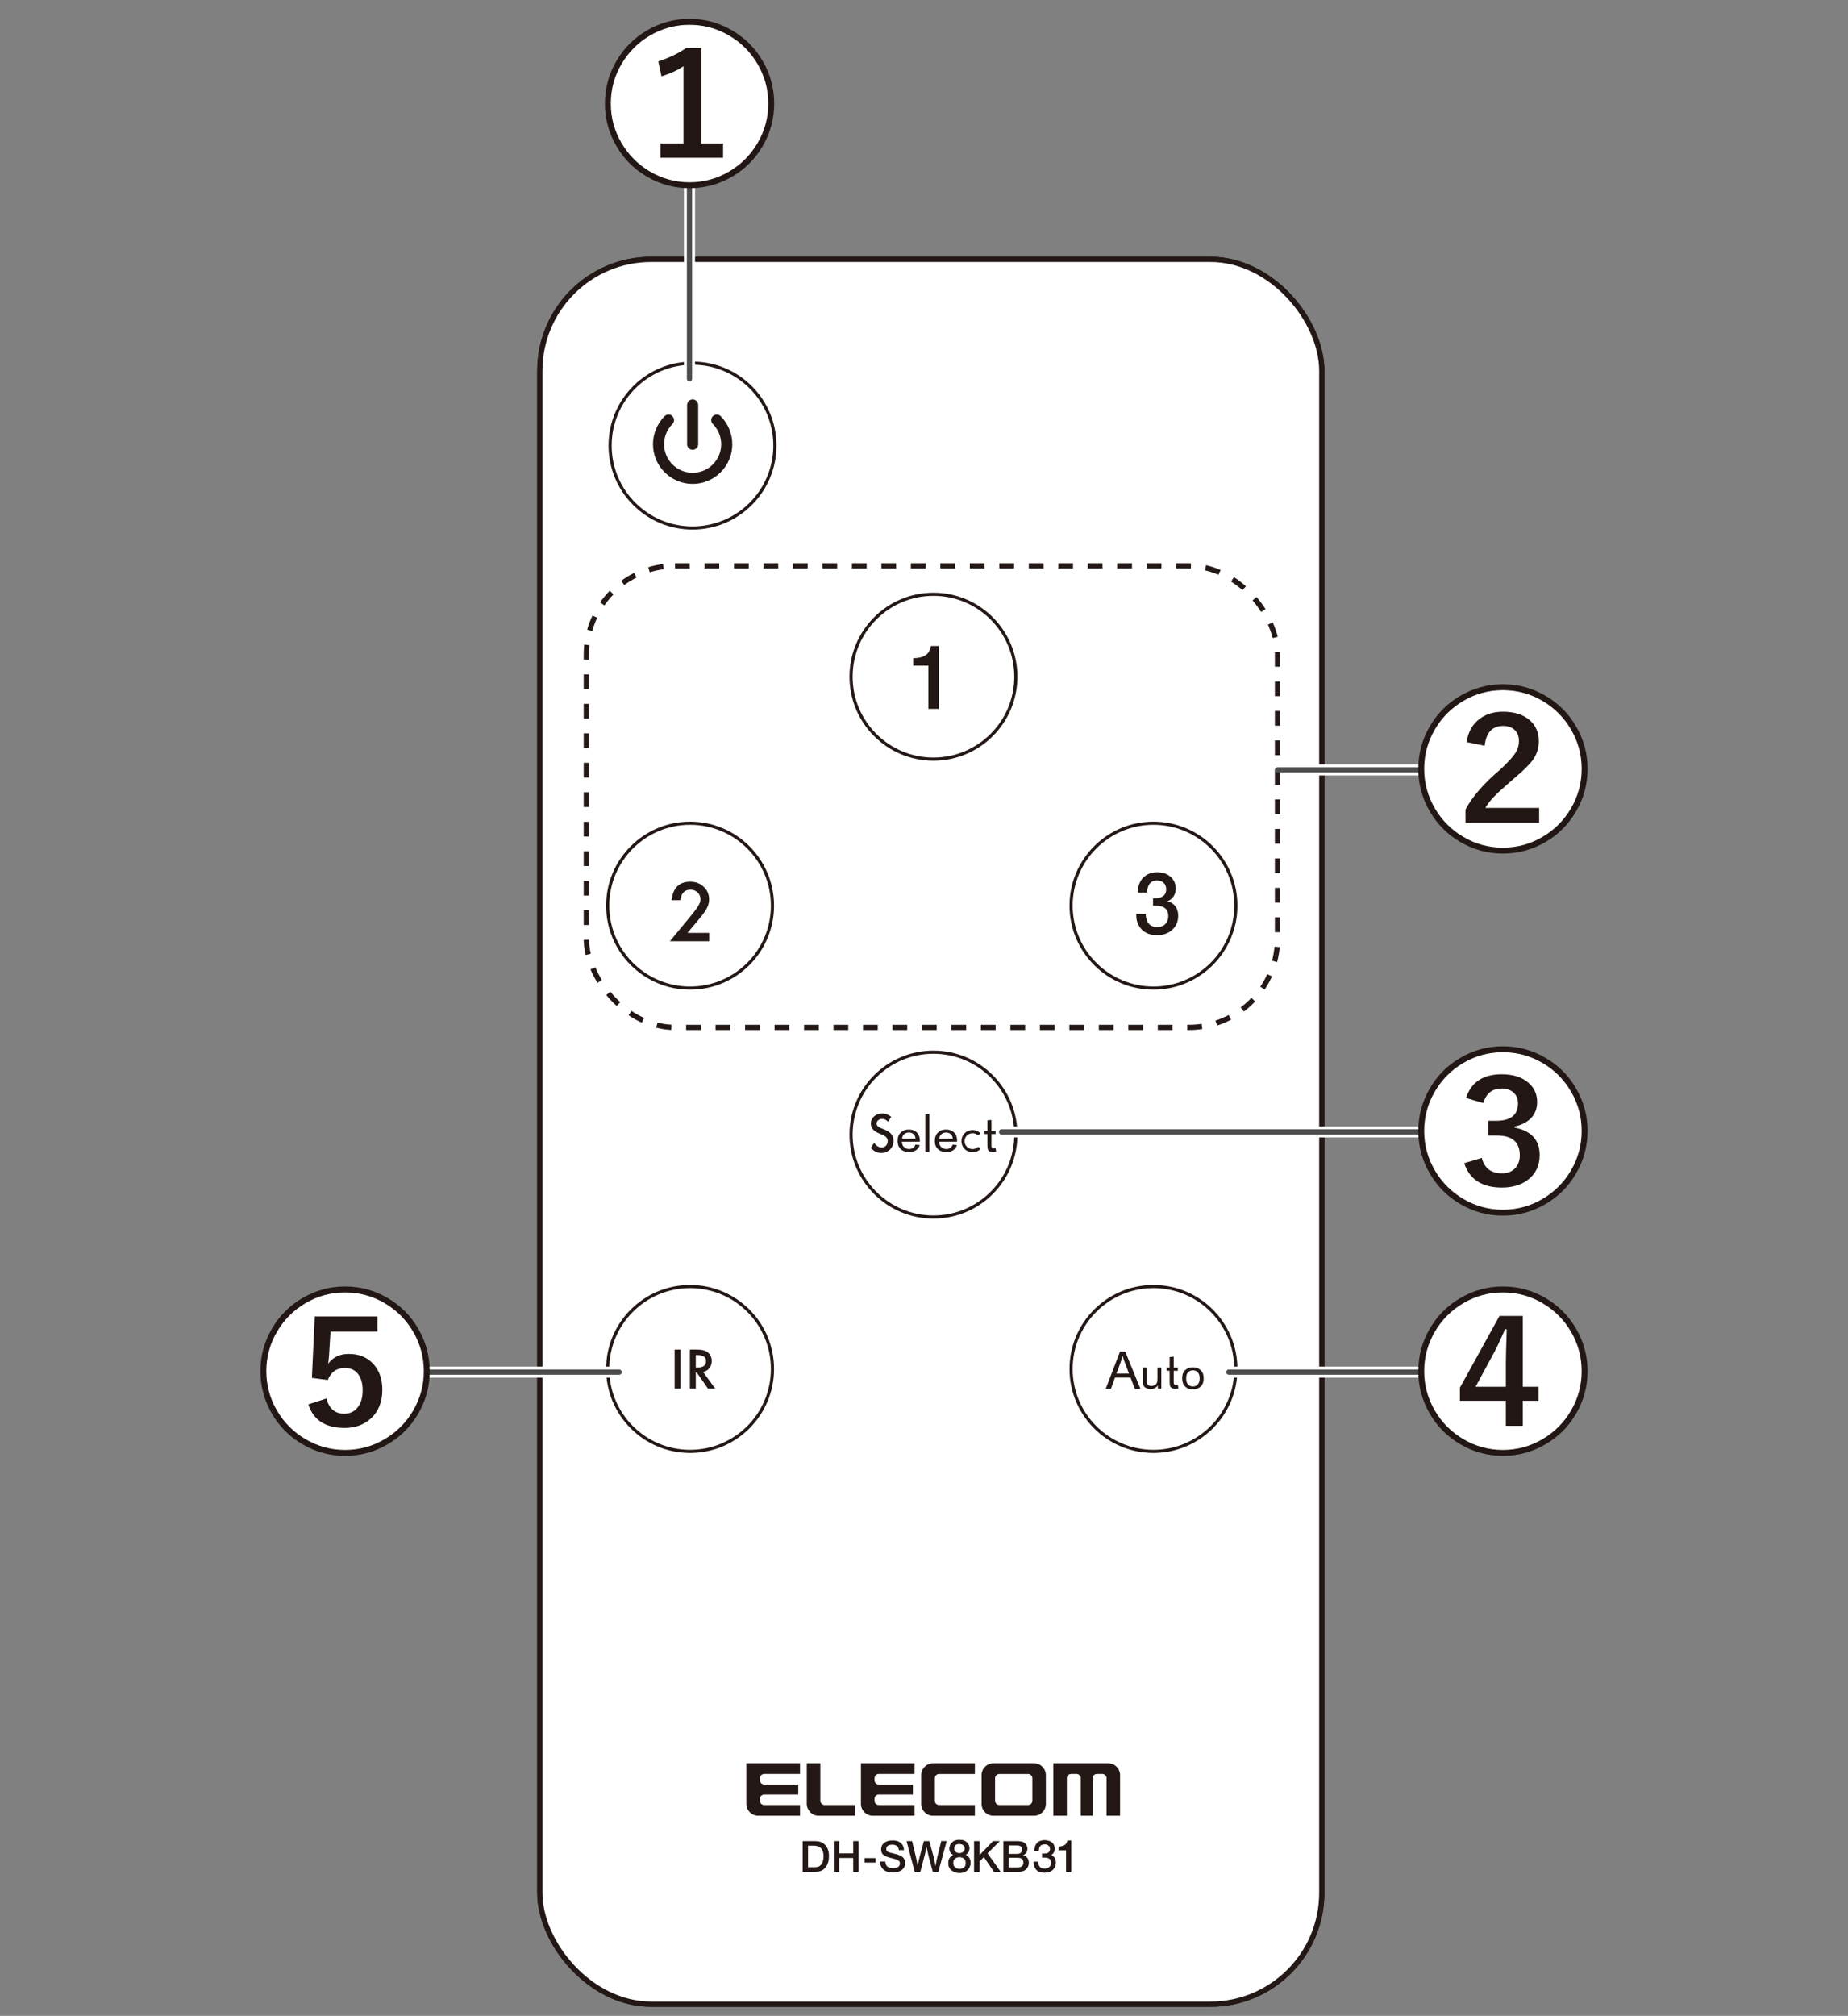 <?xml version="1.0" encoding="UTF-8"?>
<svg xmlns="http://www.w3.org/2000/svg" version="1.1" viewBox="0 0 250 272.577">
  <rect x="0" y="0" width="250" height="272.577" fill="#808080" stroke="none"/>
  <!-- Generator: Adobe Illustrator 29.0.1, SVG Export Plug-In . SVG Version: 2.1.0 Build 192)  -->
  <g id="Silk_Print">
    <g>
      <rect x="73.028" y="35.073" width="105.785" height="235.932" rx="15.064" ry="15.064" fill="#fff" stroke="#231815" stroke-linejoin="round" stroke-width=".709"/>
      <rect x="73.028" y="35.073" width="105.785" height="235.932" rx="15.064" ry="15.064" fill="#fff" stroke="#231815" stroke-linejoin="round" stroke-width=".709"/>
      <circle cx="93.681" cy="60.251" r="11.145" fill="none" stroke="#231815" stroke-linejoin="round" stroke-width=".425"/>
      <circle cx="126.279" cy="91.503" r="11.145" fill="none" stroke="#231815" stroke-linejoin="round" stroke-width=".425"/>
      <circle cx="156.042" cy="122.462" r="11.145" fill="none" stroke="#231815" stroke-linejoin="round" stroke-width=".425"/>
      <circle cx="93.355" cy="122.462" r="11.145" fill="none" stroke="#231815" stroke-linejoin="round" stroke-width=".425"/>
      <circle cx="156.042" cy="185.111" r="11.145" fill="none" stroke="#231815" stroke-linejoin="round" stroke-width=".425"/>
      <circle cx="93.355" cy="185.111" r="11.145" fill="none" stroke="#231815" stroke-linejoin="round" stroke-width=".425"/>
      <circle cx="126.279" cy="153.42" r="11.145" fill="none" stroke="#231815" stroke-linejoin="round" stroke-width=".425"/>
      <g>
        <path d="M93.701,65.433c-2.958,0-5.364-2.406-5.364-5.364,0-1.412.573-2.794,1.571-3.792.293-.293.768-.293,1.061,0s.293.768,0,1.061c-.719.719-1.132,1.715-1.132,2.732,0,2.13,1.733,3.864,3.864,3.864s3.863-1.733,3.863-3.864c0-1.017-.413-2.013-1.131-2.732-.293-.293-.293-.768,0-1.061.293-.293.768-.293,1.061,0,.999.999,1.571,2.381,1.571,3.792,0,2.958-2.406,5.364-5.363,5.364Z" fill="#231815"/>
        <path d="M93.701,60.819c-.414,0-.75-.336-.75-.75v-5.308c0-.414.336-.75.75-.75s.75.336.75.75v5.308c0,.414-.336.75-.75.75Z" fill="#231815"/>
      </g>
      <path d="M127.011,87.352v8.504h-1.417v-5.842h-2.048v-1.021c.781-.004,1.373-.162,1.774-.474.29-.227.498-.616.625-1.166h1.066Z" fill="#231815"/>
      <path d="M153.912,120.683c.026-.909.304-1.606.833-2.091.46-.427,1.061-.64,1.805-.64.798,0,1.431.232,1.898.695.405.401.607.909.607,1.523,0,.427-.116.798-.348,1.115-.199.272-.46.464-.784.574.493.125.868.377,1.126.756.224.331.337.728.337,1.192,0,.839-.3,1.507-.9,2.003-.522.43-1.177.646-1.965.646-.901,0-1.611-.28-2.13-.839-.449-.489-.673-1.111-.673-1.865v-.171h1.275c.033,1.181.557,1.771,1.573,1.771.486,0,.863-.153,1.131-.458.235-.269.353-.614.353-1.037,0-.427-.131-.762-.392-1.004-.287-.261-.703-.392-1.247-.392-.107,0-.25.004-.43.011v-1.015h.143c.563,0,.962-.086,1.198-.259.294-.213.441-.528.441-.944,0-.386-.127-.69-.381-.911-.221-.191-.504-.287-.85-.287-.453,0-.795.158-1.026.475-.206.276-.318.66-.337,1.153h-1.258Z" fill="#231815"/>
      <g>
        <path d="M108.229,238.434h-7.263v5.484c0,.422.167.831.472,1.128.305.308.708.475,1.136.475h5.654v-1.45h-4.852c-.147,0-.299-.064-.402-.167-.107-.116-.166-.26-.166-.411v-.273c0-.148.059-.284.166-.396.104-.11.256-.172.402-.172h4.615v-1.353h-4.615c-.147,0-.299-.062-.402-.167-.107-.106-.166-.255-.166-.413v-.271c0-.147.059-.291.166-.4.104-.112.256-.174.402-.174h4.852v-1.439Z" fill="#231815"/>
        <path d="M115.693,244.071h-4.141c-.145,0-.293-.064-.408-.167-.103-.116-.169-.26-.169-.411v-5.059h-1.833v5.484c0,.422.18.831.473,1.128.305.308.7.475,1.13.475h4.948v-1.45Z" fill="#231815"/>
        <path d="M123.726,238.434h-7.257v5.484c0,.422.173.831.468,1.128.306.308.709.475,1.133.475h5.656v-1.45h-4.848c-.151,0-.301-.064-.409-.167-.103-.116-.163-.26-.163-.411v-.273c0-.148.06-.284.163-.396.108-.11.258-.172.409-.172h4.618v-1.353h-4.618c-.151,0-.301-.062-.409-.167-.103-.106-.163-.255-.163-.413v-.271c0-.147.06-.291.163-.4.108-.112.258-.174.409-.174h4.848v-1.439Z" fill="#231815"/>
        <path d="M131.885,238.434h-5.655c-.43,0-.837.167-1.14.473-.301.292-.465.704-.465,1.133v3.878c0,.422.164.831.465,1.128.303.308.71.475,1.14.475h5.655v-1.45h-4.851c-.153,0-.295-.064-.405-.167-.106-.116-.165-.26-.165-.411v-3.046c0-.147.059-.291.165-.4.11-.112.252-.169.405-.169h4.851v-1.445Z" fill="#231815"/>
        <path d="M151.525,240.031c0-.42-.166-.832-.467-1.124-.304-.306-.709-.473-1.132-.473h-7.427v7.087h1.826v-5.074c0-.147.068-.291.169-.4.114-.112.264-.174.411-.174h.734c.141,0,.291.062.402.174.108.108.172.253.172.4v5.074h1.599v-5.074c0-.147.06-.291.161-.4.117-.112.261-.174.415-.174h.727c.16,0,.301.062.404.174.119.108.178.253.178.4v5.074h1.827v-5.49Z" fill="#231815"/>
        <path d="M141.02,238.907c-.305-.306-.701-.473-1.132-.473h-5.5c-.429,0-.829.167-1.133.473-.303.299-.466.708-.466,1.133v3.878c0,.422.163.83.466,1.127.304.308.704.475,1.133.475h5.5c.43,0,.827-.167,1.132-.475.299-.297.466-.706.466-1.127v-3.878c0-.425-.167-.834-.466-1.133ZM139.657,243.493c0,.15-.062.295-.167.411-.112.103-.257.167-.415.167h-3.882c-.15,0-.305-.064-.408-.167-.109-.116-.171-.26-.171-.411v-3.046c0-.147.062-.291.171-.4.104-.106.258-.169.408-.169h3.882c.158,0,.303.062.415.169.104.108.167.253.167.4v3.046Z" fill="#231815"/>
      </g>
      <g>
        <path d="M149.587,187.787l1.924-5.011h.715l2.051,5.011h-.756l-.584-1.518h-2.096l-.551,1.518h-.703ZM151.032,185.73h1.699l-.523-1.388c-.159-.422-.278-.768-.355-1.039-.063.321-.154.641-.27.957l-.551,1.47Z" fill="#231815"/>
        <path d="M156.634,187.765v-.419c-.241.322-.569.484-.984.484-.183,0-.354-.032-.513-.097s-.277-.146-.354-.243-.131-.217-.162-.358c-.022-.095-.033-.246-.033-.451v-1.768h.526v1.582c0,.253.011.423.033.511.033.127.104.226.21.299.107.072.24.109.397.109s.306-.038.444-.112.236-.175.294-.303.086-.314.086-.558v-1.528h.526v2.853h-.471Z" fill="#231815"/>
        <path d="M159.924,186.381c0-.529.159-.92.479-1.174.267-.211.592-.317.976-.317.427,0,.776.128,1.046.385s.406.613.406,1.065c0,.367-.059.656-.18.867-.119.21-.294.374-.523.49-.229.117-.479.175-.75.175-.434,0-.786-.128-1.054-.384-.268-.256-.402-.626-.402-1.107ZM160.465,186.381c0,.365.086.639.26.821s.392.273.655.273c.261,0,.478-.091.652-.274.173-.183.26-.461.26-.836,0-.352-.087-.619-.261-.801s-.392-.273-.65-.273c-.263,0-.481.091-.655.272s-.26.454-.26.82Z" fill="#231815"/>
        <path d="M159.339,187.255l.08.49c-.156.033-.295.049-.418.049-.201,0-.357-.032-.468-.096-.111-.063-.189-.147-.234-.25s-.068-.321-.068-.653v-1.443h-.406v-.431h.406v-1.421l.55-.054v1.475h.557v.431h-.557v1.473c0,.158.011.26.03.305s.051.081.095.108c.044.026.107.04.19.04.062,0,.142-.007.243-.022Z" fill="#231815"/>
      </g>
      <g>
        <path d="M92.061,182.488v5.277h-.796v-5.277h.796Z" fill="#231815"/>
        <path d="M95.117,185.517l1.634,2.249h-.974l-1.508-2.16h-.144v2.16h-.796v-5.277h.933c.697,0,1.201.131,1.511.393.342.292.513.678.513,1.156,0,.373-.107.694-.321.963-.214.27-.497.441-.848.517ZM94.126,184.912h.253c.754,0,1.131-.289,1.131-.865,0-.54-.366-.811-1.1-.811h-.284v1.676Z" fill="#231815"/>
      </g>
      <g>
        <path d="M123.85,154.772l.572.063c-.091.298-.258.529-.501.693-.244.164-.556.247-.935.247-.478,0-.857-.131-1.137-.393-.279-.262-.42-.63-.42-1.103,0-.489.142-.87.425-1.14s.65-.406,1.1-.406c.438,0,.795.132,1.071.397.278.265.416.638.416,1.118,0,.03,0,.074-.003.132h-2.436c.02.32.121.565.304.735.183.171.41.255.683.255.203,0,.376-.048.519-.143.144-.095.258-.247.342-.455ZM122.032,153.974h1.825c-.025-.244-.094-.428-.209-.551-.177-.19-.405-.285-.686-.285-.255,0-.468.076-.642.228-.173.151-.269.354-.288.608Z" fill="#231815"/>
        <path d="M128.885,154.772l.572.063c-.091.298-.258.529-.501.693-.244.164-.556.247-.935.247-.478,0-.857-.131-1.137-.393-.279-.262-.42-.63-.42-1.103,0-.489.142-.87.425-1.14s.65-.406,1.1-.406c.438,0,.795.132,1.071.397.278.265.416.638.416,1.118,0,.03,0,.074-.003.132h-2.436c.02.32.121.565.304.735.183.171.41.255.683.255.203,0,.376-.048.519-.143.144-.095.258-.247.342-.455ZM127.066,153.974h1.825c-.025-.244-.094-.428-.209-.551-.177-.19-.405-.285-.686-.285-.255,0-.468.076-.642.228-.173.151-.269.354-.288.608Z" fill="#231815"/>
        <path d="M125.175,155.778v-5.15h.554v5.15h-.554Z" fill="#231815"/>
        <path d="M134.683,155.247l.08.49c-.156.033-.295.049-.418.049-.201,0-.357-.032-.468-.096-.111-.063-.189-.147-.234-.25s-.068-.321-.068-.653v-1.443h-.406v-.431h.406v-1.421l.55-.054v1.475h.557v.431h-.557v1.473c0,.158.011.26.03.305s.051.081.095.108c.044.026.107.04.19.04.062,0,.142-.007.243-.022Z" fill="#231815"/>
        <path d="M131.566,155.811c-.387,0-.773-.147-1.067-.441-.588-.588-.588-1.546,0-2.134.57-.57,1.564-.571,2.134,0l-.306.306c-.408-.407-1.117-.407-1.523,0-.42.42-.42,1.103,0,1.523s1.103.42,1.523,0l.306.306c-.294.294-.681.441-1.067.441Z" fill="#231815"/>
        <path d="M120.583,153.363c-.193-.243-.499-.449-.916-.618l-.513-.21c-.373-.153-.56-.355-.56-.606,0-.182.071-.333.214-.453.142-.122.321-.183.536-.183.176,0,.319.035.43.107.099.058.224.131.375.266l.424-.655c-.37-.263-.754-.451-1.222-.451-.44,0-.808.131-1.103.393-.295.26-.443.583-.443.97,0,.573.352,1.009,1.056,1.306l.497.206c.129.056.24.114.333.175s.169.127.228.196c.059.07.102.147.13.23s.042.175.042.275c0,.249-.08.454-.24.616-.16.162-.361.243-.603.243-.306,0-.506-.154-.725-.319-.079-.059-.135-.162-.269-.328l-.452.698c.106.113.223.199.31.279.291.265.66.397,1.106.397.47,0,.865-.155,1.183-.466.315-.309.473-.7.473-1.173,0-.353-.097-.652-.29-.895Z" fill="#231815"/>
      </g>
      <path d="M92.998,126.148h2.948v1.123h-5.317l2.748-3.327c.27-.331.496-.618.68-.861.183-.243.322-.446.417-.61.195-.321.292-.61.292-.866,0-.369-.13-.679-.39-.928s-.581-.374-.964-.374c-.8,0-1.258.474-1.374,1.42h-1.189c.192-1.668,1.034-2.502,2.528-2.502.721,0,1.326.229,1.815.687.492.458.738,1.025.738,1.702,0,.431-.115.853-.344,1.266-.116.215-.286.471-.511.766-.224.296-.507.646-.848,1.049l-1.23,1.456Z" fill="#231815"/>
      <g>
        <path d="M108.583,248.951h1.588c.312,0,.574.033.786.1s.403.175.572.325c.41.367.615.894.615,1.58,0,.734-.196,1.296-.587,1.686-.171.171-.356.29-.556.359s-.464.103-.79.103h-1.627v-4.153ZM109.315,249.574v2.907h.796c.249,0,.442-.022.58-.067s.258-.124.36-.239c.241-.265.362-.659.362-1.182,0-.495-.124-.863-.373-1.104-.217-.21-.522-.314-.915-.314h-.81Z" fill="#231815"/>
        <path d="M116.156,248.951v4.153h-.732v-1.869h-1.897v1.869h-.732v-4.153h.732v1.661h1.897v-1.661h.732Z" fill="#231815"/>
        <path d="M118.454,251.251v.604h-1.494v-.604h1.494Z" fill="#231815"/>
        <path d="M122.29,250.172h-.695c-.05-.491-.35-.737-.899-.737-.269,0-.474.058-.615.175-.122.102-.184.238-.184.409,0,.172.065.295.195.367.078.045.166.082.266.113s.297.08.594.149c.482.113.816.23,1.001.351.334.215.501.515.501.899,0,.428-.168.759-.504.993-.291.204-.674.306-1.149.306-.584,0-1.03-.147-1.338-.44-.269-.256-.406-.601-.412-1.035h.718c.019.599.376.899,1.074.899.3,0,.529-.066.687-.198.139-.115.209-.269.209-.462,0-.108-.026-.198-.078-.27s-.137-.139-.256-.2c-.1-.048-.313-.112-.637-.192-.575-.143-.954-.273-1.138-.389-.287-.185-.431-.464-.431-.835,0-.395.159-.704.476-.926.274-.193.631-.289,1.068-.289.621,0,1.065.194,1.333.581.132.193.203.437.214.732Z" fill="#231815"/>
        <path d="M128.068,248.951l-1.127,4.153h-.751l-.581-2.159c-.045-.171-.132-.569-.262-1.196-.085.427-.174.815-.267,1.166l-.576,2.189h-.762l-1.102-4.153h.748l.517,2.145c.093.386.172.798.239,1.238.085-.49.173-.903.264-1.241l.579-2.142h.74l.576,2.15c.067.249.152.659.256,1.232.078-.471.16-.886.248-1.244l.526-2.139h.734Z" fill="#231815"/>
        <path d="M135.262,248.951l-1.664,1.652,1.772,2.501h-.904l-1.363-1.986-.598.587v1.399h-.732v-4.153h.732v1.92c.085-.104.187-.217.306-.339l1.533-1.58h.918Z" fill="#231815"/>
        <path d="M135.74,248.951h1.792c.415,0,.72.048.912.145.182.091.322.224.42.401.085.152.128.318.128.498,0,.21-.059.395-.178.556-.104.141-.242.246-.415.314.519.148.779.486.779,1.013,0,.241-.058.457-.175.648-.102.167-.241.301-.417.403-.204.117-.483.175-.837.175h-2.009v-4.153ZM136.472,249.541v1.141h.924c.247,0,.422-.018.526-.053.106-.035.189-.099.25-.192s.092-.2.092-.323c0-.208-.065-.36-.195-.456-.059-.045-.135-.075-.227-.092s-.232-.025-.421-.025h-.949ZM136.472,251.204v1.31h1.024c.325,0,.548-.037.67-.111.187-.111.281-.292.281-.542,0-.143-.033-.267-.099-.373s-.157-.18-.274-.223c-.109-.041-.325-.061-.648-.061h-.954Z" fill="#231815"/>
        <path d="M144.921,248.865v4.24h-.707v-2.913h-1.021v-.509c.389-.002.684-.081.885-.236.145-.113.249-.307.312-.581h.531Z" fill="#231815"/>
        <g>
          <path d="M128.708,250.599c-.157-.159-.236-.367-.236-.622,0-.318.115-.593.346-.821.231-.229.559-.344.982-.344.41,0,.731.108.964.324.233.216.35.469.35.758,0,.267-.067.482-.203.648-.075.093-.193.185-.353.274.178.082.318.176.42.281.19.199.285.458.285.776,0,.377-.127.696-.38.958s-.61.393-1.072.393c-.417,0-.769-.112-1.057-.339-.288-.226-.432-.554-.432-.984,0-.253.062-.472.186-.656.123-.184.307-.325.55-.423-.149-.063-.267-.139-.35-.224ZM130.443,252.534c.164-.135.246-.335.246-.603,0-.276-.084-.486-.254-.63-.169-.144-.386-.216-.651-.216-.257,0-.467.073-.629.22s-.243.35-.243.608c0,.224.074.416.223.578.148.163.378.244.688.244.249,0,.456-.067.62-.202ZM130.343,250.418c.133-.133.2-.291.2-.475,0-.16-.064-.307-.191-.44s-.321-.2-.581-.2-.446.066-.562.2-.173.291-.173.471c0,.201.075.359.224.473.149.114.325.171.528.171.236,0,.421-.066.555-.199Z" fill="#231815"/>
          <path d="M129.811,253.268c-.425,0-.789-.117-1.083-.349-.297-.232-.448-.575-.448-1.018,0-.261.065-.489.193-.68.112-.168.273-.302.481-.4-.114-.057-.206-.121-.276-.192h0c-.165-.167-.249-.387-.249-.652,0-.329.121-.616.358-.852.238-.236.579-.356,1.013-.356.419,0,.753.113.993.336s.363.488.363.789c0,.275-.072.503-.213.676-.067.082-.166.164-.296.243.149.076.271.162.36.256.197.206.298.478.298.806,0,.387-.132.719-.393.987-.26.27-.631.406-1.103.406ZM129.8,248.855c-.41,0-.73.111-.952.331-.222.219-.333.485-.333.791,0,.242.075.441.224.592h0c.079.082.192.153.336.215l.095.04-.096.038c-.233.095-.412.231-.53.407-.118.177-.178.39-.178.633,0,.415.14.735.415.951.278.219.625.329,1.03.329.448,0,.798-.127,1.042-.379.244-.253.367-.565.367-.929,0-.306-.092-.558-.272-.747-.098-.101-.234-.192-.407-.271l-.075-.035.072-.041c.154-.087.269-.176.34-.264.129-.157.193-.367.193-.622,0-.276-.112-.521-.336-.727-.224-.208-.538-.312-.935-.312ZM129.822,252.779c-.322,0-.564-.087-.72-.259-.155-.169-.234-.373-.234-.606,0-.271.087-.485.258-.64.169-.153.391-.231.657-.231.274,0,.503.076.679.227.179.15.27.373.27.662,0,.279-.089.493-.262.636-.172.141-.39.212-.647.212ZM129.783,251.129c-.245,0-.447.069-.601.208-.152.138-.229.332-.229.577,0,.214.068.394.211.55.14.152.36.229.657.229.238,0,.438-.064.593-.192.155-.127.23-.313.23-.569,0-.267-.078-.462-.238-.598-.161-.137-.371-.205-.624-.205ZM129.788,250.66c-.212,0-.398-.061-.554-.18-.16-.122-.241-.293-.241-.507,0-.189.062-.357.184-.498.123-.143.322-.216.594-.216s.478.072.612.214.203.3.203.47c0,.193-.072.363-.213.505h0c-.142.141-.339.212-.585.212ZM129.771,249.345c-.245,0-.423.062-.529.185-.107.126-.162.274-.162.443,0,.187.069.334.206.438.144.109.308.162.503.162.224,0,.399-.062.524-.187s.188-.274.188-.444c0-.149-.059-.284-.18-.411-.117-.124-.303-.187-.55-.187Z" fill="#231815"/>
        </g>
        <g>
          <path d="M140.199,252.776c-.224-.271-.335-.604-.335-.994h.551c.023.271.074.469.152.592.137.221.384.331.741.331.277,0,.5-.074.668-.223s.252-.34.252-.574c0-.289-.089-.491-.266-.606s-.422-.173-.736-.173c-.035,0-.071,0-.107,0-.036.002-.072.003-.109.005v-.466c.055.006.101.01.138.012s.077.003.12.003c.197,0,.359-.031.486-.094.223-.109.334-.305.334-.586,0-.209-.074-.37-.223-.483s-.321-.17-.519-.17c-.352,0-.595.117-.729.352-.074.129-.116.312-.126.551h-.521c0-.312.062-.578.188-.797.215-.391.593-.586,1.134-.586.428,0,.759.096.993.285.234.191.352.467.352.828,0,.258-.069.467-.208.627-.086.1-.197.178-.334.234.221.061.393.178.518.35.123.174.186.385.186.635,0,.4-.132.727-.396.979s-.638.378-1.122.378c-.496,0-.856-.136-1.08-.409Z" fill="#231815"/>
          <path d="M141.279,253.229c-.508,0-.883-.144-1.113-.425-.229-.278-.345-.621-.345-1.021v-.043h.633l.003.039c.023.264.072.456.146.573.128.206.365.311.705.311.266,0,.48-.071.64-.212.16-.141.237-.318.237-.542,0-.272-.082-.464-.246-.571-.169-.109-.408-.165-.713-.165l-.26.008v-.558l.048.005c.054.006.099.01.135.012.037,0,.076.002.118.002.189,0,.347-.029.468-.089.209-.103.31-.282.31-.548,0-.197-.067-.344-.205-.449-.141-.107-.307-.161-.493-.161-.338,0-.564.107-.692.33-.07.122-.111.301-.12.531l-.002.041h-.605v-.043c0-.318.065-.594.193-.818.222-.402.616-.607,1.171-.607.435,0,.778.1,1.02.295.244.199.368.489.368.861,0,.268-.074.487-.219.655-.068.079-.152.146-.252.199.181.068.327.18.438.331.129.182.194.404.194.66,0,.41-.138.75-.409,1.009-.271.259-.658.391-1.151.391ZM139.907,251.825c.008.361.117.672.325.924h0c.213.262.565.394,1.047.394.471,0,.839-.123,1.093-.365.254-.243.382-.562.382-.948,0-.238-.06-.443-.178-.61-.118-.163-.285-.275-.494-.333l-.119-.033.114-.047c.13-.054.237-.129.318-.223.131-.152.197-.354.197-.6,0-.351-.109-.61-.336-.795-.226-.183-.551-.275-.966-.275-.521,0-.891.189-1.097.563-.115.202-.176.448-.182.733h.438c.013-.225.057-.402.129-.529.143-.247.4-.373.767-.373.206,0,.389.061.544.179.159.122.24.296.24.518,0,.298-.121.508-.358.624-.132.065-.302.099-.505.099-.044,0-.085,0-.122-.004-.026,0-.058-.003-.093-.007v.374l.174-.004c.321,0,.576.061.76.181.188.123.285.339.285.642,0,.246-.09.45-.267.606-.176.154-.409.233-.696.233-.371,0-.633-.118-.777-.352-.078-.124-.129-.312-.155-.571h-.469Z" fill="#231815"/>
        </g>
      </g>
    </g>
  </g>
  <g id="_レイヤー_5" data-name="レイヤー_5">
    <line x1="93.275" y1="25.277" x2="93.275" y2="51.224" fill="none" stroke="#fff" stroke-linecap="round" stroke-linejoin="round" stroke-width="1.5"/>
    <line x1="93.275" y1="25.277" x2="93.275" y2="51.224" fill="none" stroke="#4d4d4d" stroke-linecap="round" stroke-linejoin="round" stroke-width=".709"/>
    <g>
      <path d="M104.074,14.133c0,5.971-4.831,10.802-10.799,10.802s-10.805-4.831-10.805-10.802c0-6.038,4.875-10.802,10.805-10.802s10.799,4.764,10.799,10.802Z" fill="#fff"/>
      <path d="M93.283,2.551c2.07,0,3.996.523,5.777,1.57,1.727,1.008,3.094,2.375,4.102,4.102,1.047,1.781,1.57,3.707,1.57,5.777s-.523,3.996-1.57,5.777c-1.008,1.727-2.375,3.094-4.102,4.102-1.781,1.047-3.707,1.57-5.777,1.57s-3.996-.523-5.777-1.57c-1.727-1.008-3.094-2.375-4.102-4.102-1.047-1.781-1.57-3.707-1.57-5.777s.523-3.996,1.57-5.777c1.008-1.727,2.375-3.094,4.102-4.102,1.781-1.047,3.707-1.57,5.777-1.57ZM93.283,3.348c-1.922,0-3.711.488-5.367,1.465-1.602.945-2.875,2.219-3.82,3.82-.977,1.656-1.465,3.445-1.465,5.367s.488,3.711,1.465,5.367c.945,1.602,2.219,2.875,3.82,3.82,1.656.977,3.445,1.465,5.367,1.465s3.711-.488,5.367-1.465c1.602-.945,2.875-2.219,3.82-3.82.977-1.656,1.465-3.445,1.465-5.367s-.488-3.711-1.465-5.367c-.945-1.602-2.219-2.875-3.82-3.82-1.656-.977-3.445-1.465-5.367-1.465ZM94.889,6.477v12.914h2.93v1.945h-8.473v-1.945h3.117v-10.441c-.805.547-1.797,1.004-2.977,1.371l-.434-2.016c1.516-.508,2.781-1.117,3.797-1.828h2.039Z" fill="#221714"/>
    </g>
    <line x1="57.816" y1="185.539" x2="83.763" y2="185.539" fill="none" stroke="#fff" stroke-linecap="round" stroke-linejoin="round" stroke-width="1.5"/>
    <line x1="57.816" y1="185.539" x2="83.763" y2="185.539" fill="none" stroke="#4d4d4d" stroke-linecap="round" stroke-linejoin="round" stroke-width=".709"/>
    <g>
      <path d="M57.473,185.542c0,5.971-4.831,10.802-10.799,10.802-5.974,0-10.805-4.831-10.805-10.802,0-6.038,4.875-10.802,10.805-10.802,5.924,0,10.799,4.764,10.799,10.802Z" fill="#fff"/>
      <path d="M46.683,173.959c2.07,0,3.996.523,5.777,1.57,1.727,1.008,3.094,2.375,4.102,4.102,1.047,1.781,1.57,3.707,1.57,5.777s-.523,3.996-1.57,5.777c-1.008,1.727-2.375,3.094-4.102,4.102-1.781,1.047-3.707,1.57-5.777,1.57s-3.996-.523-5.777-1.57c-1.727-1.008-3.094-2.375-4.102-4.102-1.047-1.781-1.57-3.707-1.57-5.777s.523-3.996,1.57-5.777c1.008-1.727,2.375-3.094,4.102-4.102,1.781-1.047,3.707-1.57,5.777-1.57ZM46.683,174.756c-1.922,0-3.711.488-5.367,1.465-1.602.945-2.875,2.219-3.82,3.82-.977,1.656-1.465,3.445-1.465,5.367s.488,3.711,1.465,5.367c.945,1.602,2.219,2.875,3.82,3.82,1.656.977,3.445,1.465,5.367,1.465s3.711-.488,5.367-1.465c1.602-.945,2.875-2.219,3.82-3.82.977-1.656,1.465-3.445,1.465-5.367s-.488-3.711-1.465-5.367c-.945-1.602-2.219-2.875-3.82-3.82-1.656-.977-3.445-1.465-5.367-1.465ZM51.054,178.014v2.039h-6.34l-.188,3c-.023.406-.066.855-.129,1.348.633-.883,1.57-1.324,2.812-1.324,1.43,0,2.562.492,3.398,1.477.742.867,1.113,1.992,1.113,3.375,0,1.664-.535,2.973-1.605,3.926-.922.82-2.09,1.23-3.504,1.23-2.586,0-4.219-1.062-4.898-3.188l2.449-.797c.352,1.375,1.152,2.062,2.402,2.062.82,0,1.457-.324,1.91-.973.391-.555.586-1.285.586-2.191,0-1.023-.246-1.805-.738-2.344-.414-.453-.961-.68-1.641-.68-1.141,0-1.918.543-2.332,1.629l-2.156-.281.387-8.309h8.473Z" fill="#221714"/>
    </g>
    <line x1="192.184" y1="185.539" x2="166.237" y2="185.539" fill="none" stroke="#fff" stroke-linecap="round" stroke-linejoin="round" stroke-width="1.5"/>
    <line x1="192.184" y1="185.539" x2="166.237" y2="185.539" fill="none" stroke="#4d4d4d" stroke-linecap="round" stroke-linejoin="round" stroke-width=".709"/>
    <g>
      <path d="M214.107,185.542c0,5.971-4.831,10.802-10.799,10.802-5.974,0-10.805-4.831-10.805-10.802,0-6.038,4.875-10.802,10.805-10.802,5.924,0,10.799,4.764,10.799,10.802Z" fill="#fff"/>
      <path d="M203.317,173.959c2.07,0,3.996.523,5.777,1.57,1.727,1.008,3.094,2.375,4.102,4.102,1.047,1.781,1.57,3.707,1.57,5.777s-.523,3.996-1.57,5.777c-1.008,1.727-2.375,3.094-4.102,4.102-1.781,1.047-3.707,1.57-5.777,1.57s-3.996-.523-5.777-1.57c-1.727-1.008-3.094-2.375-4.102-4.102-1.047-1.781-1.57-3.707-1.57-5.777s.523-3.996,1.57-5.777c1.008-1.727,2.375-3.094,4.102-4.102,1.781-1.047,3.707-1.57,5.777-1.57ZM203.317,174.756c-1.922,0-3.711.488-5.367,1.465-1.602.945-2.875,2.219-3.82,3.82-.977,1.656-1.465,3.445-1.465,5.367s.488,3.711,1.465,5.367c.945,1.602,2.219,2.875,3.82,3.82,1.656.977,3.445,1.465,5.367,1.465s3.711-.488,5.367-1.465c1.602-.945,2.875-2.219,3.82-3.82.977-1.656,1.465-3.445,1.465-5.367s-.488-3.711-1.465-5.367c-.945-1.602-2.219-2.875-3.82-3.82-1.656-.977-3.445-1.465-5.367-1.465ZM206,177.943v9.574h2.133v1.898h-2.133v3.387h-2.285v-3.387h-6.211v-1.781l5.344-9.691h3.152ZM203.715,187.518v-3.117c0-.742.039-2.293.117-4.652h-.234c-.695,1.609-1.312,2.887-1.852,3.832l-2.133,3.938h4.102Z" fill="#221714"/>
    </g>
    <line x1="192.184" y1="153.056" x2="135.492" y2="153.056" fill="none" stroke="#fff" stroke-linecap="round" stroke-linejoin="round" stroke-width="1.5"/>
    <line x1="192.184" y1="153.056" x2="135.492" y2="153.056" fill="none" stroke="#4d4d4d" stroke-linecap="round" stroke-linejoin="round" stroke-width=".709"/>
    <g>
      <path d="M214.107,153.059c0,5.971-4.831,10.802-10.799,10.802-5.974,0-10.805-4.831-10.805-10.802,0-6.038,4.875-10.802,10.805-10.802,5.924,0,10.799,4.764,10.799,10.802Z" fill="#fff"/>
      <path d="M203.317,141.477c2.07,0,3.996.523,5.777,1.57,1.727,1.008,3.094,2.375,4.102,4.102,1.047,1.781,1.57,3.707,1.57,5.777s-.523,3.996-1.57,5.777c-1.008,1.727-2.375,3.094-4.102,4.102-1.781,1.047-3.707,1.57-5.777,1.57s-3.996-.523-5.777-1.57c-1.727-1.008-3.094-2.375-4.102-4.102-1.047-1.781-1.57-3.707-1.57-5.777s.523-3.996,1.57-5.777c1.008-1.727,2.375-3.094,4.102-4.102,1.781-1.047,3.707-1.57,5.777-1.57ZM203.317,142.273c-1.922,0-3.711.488-5.367,1.465-1.602.945-2.875,2.219-3.82,3.82-.977,1.656-1.465,3.445-1.465,5.367s.488,3.711,1.465,5.367c.945,1.602,2.219,2.875,3.82,3.82,1.656.977,3.445,1.465,5.367,1.465s3.711-.488,5.367-1.465c1.602-.945,2.875-2.219,3.82-3.82.977-1.656,1.465-3.445,1.465-5.367s-.488-3.711-1.465-5.367c-.945-1.602-2.219-2.875-3.82-3.82-1.656-.977-3.445-1.465-5.367-1.465ZM198.325,148.461c.695-2.133,2.309-3.199,4.84-3.199,1.547,0,2.762.395,3.645,1.184.758.672,1.137,1.527,1.137,2.566,0,.922-.309,1.68-.926,2.273-.531.508-1.246.855-2.145,1.043v.141c2.273.438,3.41,1.676,3.41,3.715,0,1.422-.531,2.539-1.594,3.352-.922.695-2.094,1.043-3.516,1.043-2.672,0-4.371-1.098-5.098-3.293l2.379-.715c.352,1.391,1.266,2.086,2.742,2.086.766,0,1.371-.246,1.816-.738.391-.445.586-1.016.586-1.711,0-1.773-1.027-2.66-3.082-2.66h-1.195v-1.992h1.055c1.984,0,2.977-.785,2.977-2.355,0-.664-.234-1.18-.703-1.547-.391-.312-.891-.469-1.5-.469-1.266,0-2.098.656-2.496,1.969l-2.332-.691Z" fill="#221714"/>
    </g>
    <rect x="79.32" y="76.514" width="93.503" height="62.413" rx="12" ry="12" fill="none" stroke="#231815" stroke-dasharray="1.994 1.994" stroke-linejoin="round" stroke-width=".709"/>
    <line x1="192.184" y1="104.1" x2="174.912" y2="104.1" fill="none" stroke="#fff" stroke-linecap="round" stroke-linejoin="round" stroke-width="1.5"/>
    <line x1="192.184" y1="104.1" x2="172.823" y2="104.1" fill="none" stroke="#4d4d4d" stroke-linecap="round" stroke-linejoin="round" stroke-width=".709"/>
    <g>
      <path d="M214.107,104.103c0,5.971-4.831,10.802-10.799,10.802-5.974,0-10.805-4.831-10.805-10.802,0-6.038,4.875-10.802,10.805-10.802,5.924,0,10.799,4.764,10.799,10.802Z" fill="#fff"/>
      <path d="M203.317,92.521c2.07,0,3.996.523,5.777,1.57,1.727,1.008,3.094,2.375,4.102,4.102,1.047,1.781,1.57,3.707,1.57,5.777s-.523,3.996-1.57,5.777c-1.008,1.727-2.375,3.094-4.102,4.102-1.781,1.047-3.707,1.57-5.777,1.57s-3.996-.523-5.777-1.57c-1.727-1.008-3.094-2.375-4.102-4.102-1.047-1.781-1.57-3.707-1.57-5.777s.523-3.996,1.57-5.777c1.008-1.727,2.375-3.094,4.102-4.102,1.781-1.047,3.707-1.57,5.777-1.57ZM203.317,93.317c-1.922,0-3.711.488-5.367,1.465-1.602.945-2.875,2.219-3.82,3.82-.977,1.656-1.465,3.445-1.465,5.367s.488,3.711,1.465,5.367c.945,1.602,2.219,2.875,3.82,3.82,1.656.977,3.445,1.465,5.367,1.465s3.711-.488,5.367-1.465c1.602-.945,2.875-2.219,3.82-3.82.977-1.656,1.465-3.445,1.465-5.367s-.488-3.711-1.465-5.367c-.945-1.602-2.219-2.875-3.82-3.82-1.656-.977-3.445-1.465-5.367-1.465ZM198.395,100.337c.227-1.391.828-2.445,1.805-3.164.844-.625,1.883-.938,3.117-.938,1.562,0,2.785.395,3.668,1.184.789.711,1.184,1.645,1.184,2.801,0,.945-.273,1.797-.82,2.555-.453.617-1.277,1.43-2.473,2.438-1.273,1.094-2.156,1.891-2.648,2.391-.555.562-.984,1.109-1.289,1.641h7.277v2.016h-9.961v-1.805c.945-1.758,2.5-3.547,4.664-5.367,1.07-.992,1.781-1.773,2.133-2.344.289-.477.434-.984.434-1.523,0-.688-.215-1.215-.645-1.582-.375-.32-.875-.48-1.5-.48-1.469,0-2.301.895-2.496,2.684l-2.449-.504Z" fill="#221714"/>
    </g>
  </g>
</svg>